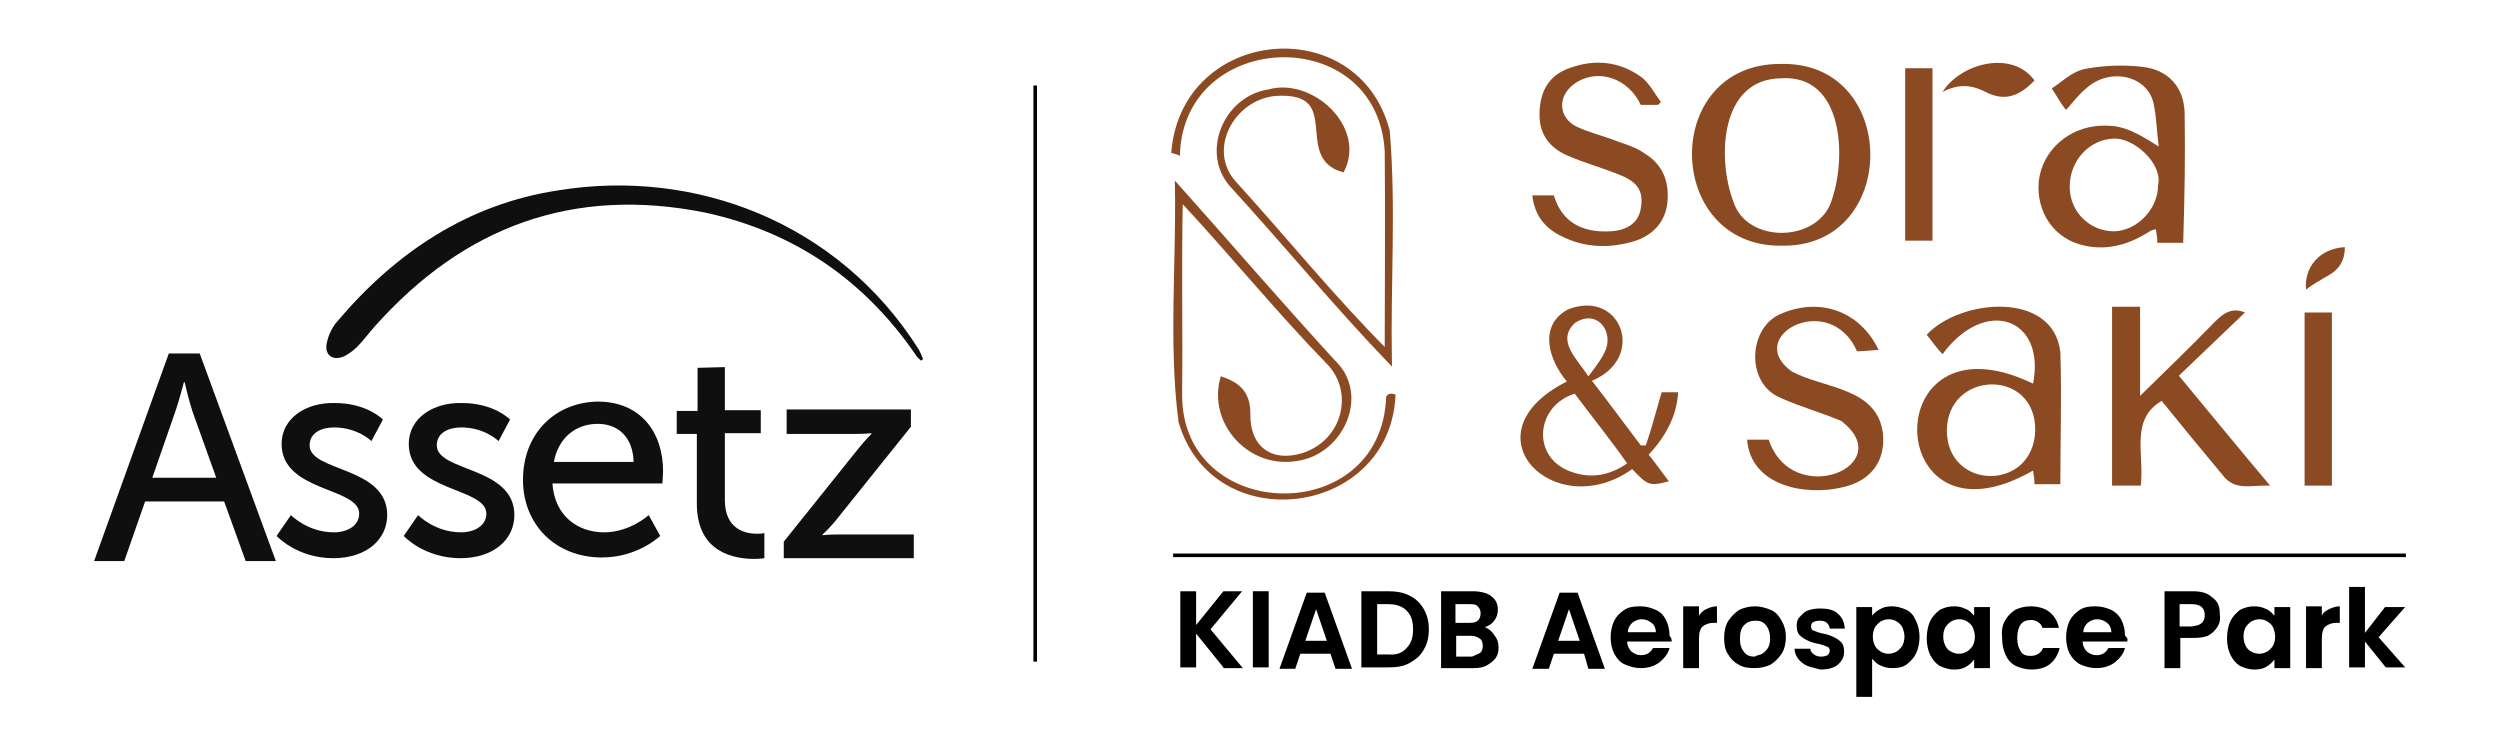 <?xml version="1.0" encoding="utf-8"?>
<!-- Generator: Adobe Illustrator 25.4.1, SVG Export Plug-In . SVG Version: 6.00 Build 0)  -->
<svg version="1.1" id="Layer_1" xmlns="http://www.w3.org/2000/svg" xmlns:xlink="http://www.w3.org/1999/xlink" x="0px" y="0px"
	 viewBox="0 0 348 104" style="enable-background:new 0 0 348 104;" xml:space="preserve">
<style type="text/css">
	.st0{fill:#0F0F0F;}
	.st1{fill:none;stroke:#000000;stroke-width:0.5;stroke-miterlimit:10;}
	.st2{fill:#8C4A22;stroke:#8C4A22;stroke-width:0.5;stroke-miterlimit:10;}
	.st3{fill:#8C4A22;}
</style>
<g>
	<g>
		<g>
			<g>
				<g>
					<path class="st0" d="M24.4,57.3c0.5-1.4,1.2-4.1,1.2-4.1h0.1c0,0,0.6,2.6,1.1,4.1l3.3,9.2h-8.9L24.4,57.3z M23.5,49.2
						L13.1,78.1h4.2l2.9-8.3h11l3,8.3h4.2L27.8,49.2H23.5z"/>
				</g>
			</g>
			<g>
				<g>
					<path class="st0" d="M39.2,61.8c0,6.7,10.8,6,10.8,9.7c0,1.7-1.7,2.6-3.5,2.6c-3.7,0-6-2.4-6-2.4l-2,2.9c0,0,2.8,3.1,7.9,3.1
						c4.6,0,7.5-2.6,7.5-6c0-6.8-10.8-6-10.8-9.7c0-1.8,1.7-2.5,3.4-2.5c3.3,0,5.2,1.9,5.2,1.9l1.6-3c0,0-2.2-2.3-6.7-2.3
						C42.6,56,39.2,58.2,39.2,61.8"/>
				</g>
			</g>
			<g>
				<g>
					<path class="st0" d="M56.9,61.8c0,6.7,10.8,6,10.8,9.7c0,1.7-1.7,2.6-3.5,2.6c-3.7,0-6-2.4-6-2.4l-2,2.9c0,0,2.8,3.1,7.9,3.1
						c4.6,0,7.5-2.6,7.5-6c0-6.8-10.8-6-10.8-9.7c0-1.8,1.7-2.5,3.4-2.5c3.3,0,5.2,1.9,5.2,1.9l1.6-3c0,0-2.2-2.3-6.7-2.3
						C60.3,56,56.9,58.2,56.9,61.8"/>
				</g>
			</g>
			<g>
				<g>
					<path class="st0" d="M83.2,59c2.7,0,4.9,1.7,5,5.3H77.1C77.7,61,80.1,59,83.2,59 M72.8,66.8c0,6.2,4.5,10.8,11,10.8
						c5,0,8.1-3,8.1-3l-1.6-2.9c0,0-2.6,2.4-6.2,2.4c-3.7,0-6.9-2.3-7.2-6.8h15.3c0,0,0.1-1.2,0.1-1.7c0-5.4-3.1-9.7-9.1-9.7
						C77.3,56,72.8,60.3,72.8,66.8"/>
				</g>
			</g>
			<g>
				<g>
					<path class="st0" d="M97.1,51.2v6h-2.9v3.2H97v9.7c0,6.9,5.3,7.7,8,7.7c0.8,0,1.4-0.1,1.4-0.1v-3.5c0,0-0.4,0.1-1,0.1
						c-1.5,0-4.5-0.5-4.5-4.7v-9.3h5v-3.2h-5v-6L97.1,51.2L97.1,51.2z"/>
				</g>
			</g>
			<g>
				<g>
					<path class="st0" d="M109.5,57v3.4h9.7c1.3,0,2.1-0.1,2.1-0.1v0.1c0,0-0.8,0.8-1.7,1.9l-10.5,13.1v2.3h18.1v-3.3h-10.6
						c-1.3,0-2.1,0.1-2.1,0.1v-0.1c0,0,0.9-0.8,1.8-1.9l10.5-13.1V57H109.5z"/>
				</g>
			</g>
		</g>
		<g>
			<path class="st0" d="M128.2,50.2c-0.3-0.3-0.6-0.5-0.8-0.9c-7.1-10.3-16.8-17-29.2-19.7c-18.4-3.7-33.6,1.9-46,15.8
				c-0.9,1-1.6,2-2.5,2.9c-0.5,0.5-1.2,1-1.8,1.3c-1.6,0.7-2.8-0.2-2.4-1.9c0.2-1,0.7-2.1,1.4-2.9c8.1-9.6,18.2-16.4,30.8-18.3
				c19-3.1,38.9,4.4,50.1,22c0.3,0.5,0.5,1,0.7,1.5C128.5,50,128.3,50.1,128.2,50.2z"/>
		</g>
	</g>
	<line class="st1" x1="144.1" y1="11.9" x2="144.1" y2="92.1"/>
	<g>
		<g>
			<g>
				<g>
					<g>
						<path class="st2" d="M194,55.1c-0.8,16.6-25,19.7-29.7,3.6c-1.4-10.8-0.3-21.9-0.5-32.9c7.5,8.4,14.2,16.2,21.8,24.5
							c4.9,4.6,1.2,12.7-5,13.6c-6.5,1.2-12.2-4.9-10.5-11.2c2.7,0.9,3.7,2.4,3.7,4.9c-0.1,4.7,3.1,7.1,7.6,5.7
							c5.8-1.9,7.4-8.8,3.5-12.8c-7.1-7.3-13.5-15.2-20.5-22.7c-0.2,9.1,0,18-0.1,27.1c-0.1,18.3,28.2,19,28.9,0.4
							C193.4,55,193.7,55,194,55.1z"/>
						<path class="st2" d="M193.5,50.4c-7.5-7.8-14.4-16.2-21.8-24.3c-4.5-4.6-1.2-12.5,4.9-13.4c5.9-1.7,13.3,5,10.3,11
							c-6.7-1.9,0.5-11.2-9.3-10.6c-6,0.5-9.9,7.7-5.8,12.3c7.1,7.8,13.8,16.1,21.2,23.5c0-9.5,0.1-18.6,0-27.9
							c-1.1-18.2-28.2-17.3-29,0.3c-0.2-0.1-0.4-0.1-0.7-0.2c1.5-17.1,25.6-19.3,29.9-2.9C194.1,28.9,193.3,39.5,193.5,50.4z"/>
					</g>
					<path class="st3" d="M304.1,15.7c-0.1-3.6-2.3-6-5.9-6.4c-2.7-0.3-5.4-0.2-8,0.3c-1.9,0.4-3.4,2-4.6,2.7c0.8,1.2,1.3,2.2,2,3
						c1-1.1,1.8-2.2,2.8-3c3.3-3,8.6-1.8,9.4,2.2c0.4,1.9,0.4,3.7,0.7,5.9c-4-2.6-5.6-3-8.1-2.9c-4.4,0.2-8.1,3.4-8.6,7.7
						c-0.4,4.3,2.1,8.1,6.4,9c3.3,0.7,6.3-0.2,9.2-2.1c0.2-0.1,0.4-0.1,0.7-0.2c0.1,0.7,0.2,1.2,0.2,1.9h3.6
						C304.1,27.5,304.2,21.6,304.1,15.7z M300.4,25.8c0,3.3-2.9,6.3-6.1,6.4c-3.4,0-6.2-2.7-6.2-6.2c0-3.7,2.8-6.6,6.1-6.7
						C296.9,19.1,301.1,22.7,300.4,25.8z"/>
					<path class="st3" d="M247.9,8.9c-16.7-0.1-16.3,25.4,0,25.3C264.5,34.6,264.5,8.5,247.9,8.9z M255,27.8
						c-1.8,6-11.8,6.2-13.7,0.3c-2.3-6-1.9-17.1,6.6-17.2C256.5,10.3,257.1,21.6,255,27.8z"/>
					<path class="st3" d="M232.1,28.2c-0.3,2.8-2.1,4.6-4.7,5.4c-3.4,1-6.8,0.9-10-0.7c-2.3-1.1-3.8-2.9-4.1-5.7h3
						c1.1,3.7,3.9,5.2,7.8,5c2.4-0.1,4-1.2,4.3-3.2c0.4-2.2-0.3-3.6-2.8-4.6c-2.4-1-5-1.7-7.3-2.7c-2.4-1-4-2.8-4-5.7
						c0-3.3,1.3-5.6,4.4-6.6c3.4-1.2,6.7-0.8,9.6,1.2c1.2,0.8,2,2.4,2.9,3.6c-0.1,0.1-0.3,0.3-0.4,0.4h-2.4
						c-1.8-3.8-6.1-5.2-9.3-2.9c-2.3,1.7-2.2,4.6,0.3,5.9c1.9,0.9,3.8,1.3,5.8,2.1c1.2,0.4,2.7,0.9,3.8,1.7
						C231.4,22.9,232.4,25.2,232.1,28.2z"/>
					<rect x="265.2" y="9.5" class="st3" width="3.8" height="24"/>
					<path class="st3" d="M283.2,11.2c-2.1,2.2-4.1,2.9-6.6,1.7c-2.1-1.1-3.9-1.3-6.2-0.1C272.9,8.8,280.1,6.9,283.2,11.2z"/>
					<g>
						<path class="st3" d="M233.6,54.6h-2.3c-0.8,2.7-1.4,5.1-2.2,7.4c-0.2,0-0.4,0-0.7,0c-2.2-2.9-4.4-5.9-6.8-9
							c7.7-3.2,4-12.9-3.4-9.9c-4.1,2.3-2.6,7-0.1,10c-14.4,7.3-1.7,19.9,9.1,12.2c2.2,2.3,2.4,2.4,5.1,1.7
							c-0.9-1.2-1.9-2.6-2.8-3.7C231.8,60.8,233.4,58,233.6,54.6z M219.3,44.9c2.7-1.7,4.9,0.6,4.4,3.2c-0.3,1.3-1.4,2.7-2.6,4.3
							C219.6,50,216.5,47.4,219.3,44.9z M218.8,65.7c-5.7-1.9-5.1-9.2,0.4-10.9c2.4,3.2,4.9,6.3,7.3,9.7
							C224.2,66.1,221.6,66.7,218.8,65.7z"/>
						<g>
							<path class="st3" d="M286.8,49c-1-8.6-14-7.4-18.6-2.4c0.9,1.1,1.4,1.9,2.2,2.7c6-8.1,14.4-5,12.6,4.1
								c-22-10.6-21,24.2,0,12.1c0.1,0.7,0.2,1.2,0.2,1.9h3.6C286.8,61.2,287,55.1,286.8,49z M283.3,60c-0.3,8.4-12.2,8.3-12.3,0
								C271,51.5,283.5,51.2,283.3,60z"/>
							<path class="st3" d="M316,67.6c-2.6-0.1-4.6,0.7-6.3-1.1c-3-3.6-5.9-7.1-8.8-10.7c-4.4,2.6-2.4,7.3-2.9,11.8h-4V42.7h3.9
								v12.4c3.7-3.6,7-6.8,10.3-10.2c1.2-1.2,2.4-2.2,4.3-1.4c-3,2.9-6.1,5.8-9.2,8.8C307.7,57.6,311.7,62.5,316,67.6z"/>
							<path class="st3" d="M256.6,67.8c-5.2,1.3-12.9-0.1-13.4-6.6h3c3.3,9.8,18.2,3.6,10.1-2.6c-2.8-1.2-5.8-2-8.4-3.2
								c-5-2-4.6-10,0.2-11.8c5.3-2.2,10.8-0.3,13.4,5.1c-1.4,0.1-2.3,0.2-3,0.2c-3.8-8.6-15.9-2.1-9.1,2.8
								c4.4,2.4,11.9,2.2,12.7,8.6C262.5,64.1,260.5,66.9,256.6,67.8z"/>
							<rect x="320.8" y="43.5" class="st3" width="3.8" height="24.1"/>
							<path class="st3" d="M324,38.4c-1,0.6-2.1,1.2-3,1.9c-0.3-3,1.8-5.7,5.4-5.9C326.4,36.4,325.5,37.6,324,38.4z"/>
						</g>
					</g>
				</g>
			</g>
		</g>
		<line class="st1" x1="334.9" y1="77.3" x2="163.3" y2="77.3"/>
		<g>
			<path d="M170.3,92.9l-3.8-4.7v4.7h-2.2V82.3h2.2V87l3.8-4.7h2.6l-4.4,5.3l4.5,5.4H170.3z"/>
			<path d="M176.6,82.3v10.6h-2.2V82.3H176.6z"/>
			<path d="M185.2,91h-4.2l-0.7,2.1h-2.2l3.8-10.6h2.5l3.8,10.6h-2.3L185.2,91z M184.7,89.2l-1.5-4.4l-1.5,4.4H184.7z"/>
			<path d="M196.2,82.9c0.8,0.4,1.5,1,2,1.9s0.7,1.8,0.7,2.8s-0.2,2-0.7,2.8c-0.4,0.8-1.1,1.4-2,1.9s-1.9,0.6-3,0.6h-3.7V82.3h3.7
				C194.5,82.3,195.4,82.5,196.2,82.9z M195.8,90.2c0.6-0.6,0.9-1.4,0.9-2.6s-0.3-2-0.9-2.6c-0.6-0.6-1.4-0.9-2.6-0.9h-1.5v7h1.5
				C194.4,91.2,195.2,90.9,195.8,90.2z"/>
			<path d="M208,88.4c0.4,0.5,0.6,1,0.6,1.7s-0.1,1-0.4,1.5c-0.3,0.4-0.7,0.7-1.2,1c-0.5,0.3-1.1,0.4-1.9,0.4h-4.5V82.3h4.4
				c0.7,0,1.3,0.1,1.9,0.3c0.5,0.2,0.9,0.5,1.2,0.9c0.3,0.4,0.4,0.9,0.4,1.4c0,0.6-0.2,1.1-0.5,1.5c-0.3,0.4-0.7,0.7-1.3,0.9
				C207.2,87.5,207.7,87.9,208,88.4z M202.6,86.7h2c0.5,0,0.9-0.1,1.1-0.3s0.4-0.5,0.4-1c0-0.4-0.1-0.7-0.4-1
				c-0.3-0.3-0.6-0.3-1.1-0.3h-2V86.7z M206,90.9c0.3-0.2,0.4-0.6,0.4-1s-0.1-0.8-0.4-1c-0.3-0.2-0.7-0.4-1.2-0.4h-2.1v2.9h2.2
				C205.3,91.2,205.7,91.1,206,90.9z"/>
			<path d="M220.5,91h-4.2l-0.7,2.1h-2.3l3.8-10.6h2.5l3.8,10.6h-2.3L220.5,91z M219.9,89.2l-1.5-4.4l-1.5,4.4H219.9z"/>
			<path d="M232.7,89.3h-6.2c0,0.6,0.3,1.1,0.6,1.4c0.4,0.3,0.8,0.5,1.3,0.5c0.8,0,1.3-0.3,1.7-1h2.3c-0.2,0.8-0.7,1.4-1.4,2
				c-0.7,0.5-1.5,0.8-2.6,0.8c-0.8,0-1.5-0.2-2.2-0.5s-1.1-0.8-1.5-1.5c-0.3-0.6-0.5-1.4-0.5-2.3c0-0.8,0.2-1.7,0.5-2.3
				c0.3-0.6,0.8-1.1,1.4-1.5s1.3-0.5,2.2-0.5s1.5,0.2,2.2,0.5s1.1,0.8,1.4,1.4s0.5,1.3,0.5,2.2C232.7,88.8,232.7,89.1,232.7,89.3z
				 M230.5,88c0-0.5-0.2-1-0.6-1.3c-0.4-0.3-0.8-0.5-1.4-0.5c-0.5,0-0.9,0.2-1.3,0.5c-0.3,0.3-0.6,0.7-0.6,1.3H230.5z"/>
			<path d="M237.5,84.8c0.4-0.2,0.9-0.4,1.5-0.4v2.3h-0.5c-0.6,0-1.1,0.2-1.5,0.5c-0.3,0.3-0.5,0.8-0.5,1.7V93h-2.2v-8.6h2.2v1.3
				C236.7,85.4,237,85,237.5,84.8z"/>
			<path d="M242,92.5c-0.6-0.3-1.1-0.8-1.5-1.5c-0.4-0.6-0.5-1.4-0.5-2.3c0-0.8,0.2-1.7,0.6-2.3s0.9-1.1,1.5-1.5
				c0.6-0.3,1.4-0.5,2.2-0.5c0.7,0,1.5,0.2,2.2,0.5s1.1,0.8,1.5,1.5s0.6,1.4,0.6,2.3c0,0.8-0.2,1.7-0.6,2.3s-0.9,1.1-1.5,1.5
				c-0.6,0.3-1.4,0.5-2.3,0.5C243.4,93,242.6,92.9,242,92.5z M245.3,91c0.3-0.2,0.6-0.5,0.8-0.8c0.2-0.4,0.3-0.8,0.3-1.3
				c0-0.8-0.2-1.4-0.6-1.9s-0.9-0.6-1.5-0.6s-1.1,0.2-1.5,0.6s-0.6,1-0.6,1.9s0.2,1.4,0.6,1.9s0.9,0.6,1.5,0.6
				C244.5,91.2,245,91.2,245.3,91z"/>
			<path d="M251.6,92.7c-0.5-0.2-1-0.6-1.3-1c-0.3-0.4-0.5-0.9-0.5-1.4h2.2c0,0.3,0.2,0.6,0.5,0.8c0.3,0.2,0.6,0.3,1,0.3
				s0.7-0.1,0.9-0.2c0.2-0.2,0.3-0.4,0.3-0.6c0-0.3-0.1-0.5-0.4-0.6c-0.3-0.1-0.7-0.3-1.3-0.4c-0.6-0.1-1.1-0.3-1.5-0.5
				s-0.7-0.4-1-0.7c-0.3-0.3-0.4-0.8-0.4-1.3s0.1-0.9,0.4-1.2c0.3-0.3,0.6-0.7,1.1-0.9c0.5-0.2,1.1-0.3,1.8-0.3c1,0,1.9,0.2,2.4,0.7
				c0.6,0.5,0.9,1.1,1,2.1h-2.1c0-0.3-0.2-0.6-0.4-0.8c-0.2-0.2-0.6-0.3-1-0.3s-0.7,0.1-0.9,0.2s-0.3,0.3-0.3,0.6
				c0,0.3,0.1,0.5,0.4,0.6s0.7,0.3,1.3,0.4s1.1,0.3,1.5,0.5s0.7,0.4,1,0.7c0.3,0.3,0.4,0.8,0.4,1.3s-0.1,0.9-0.4,1.3
				c-0.3,0.4-0.6,0.7-1.1,0.9c-0.5,0.2-1.1,0.3-1.8,0.3C252.7,93,252.1,92.9,251.6,92.7z"/>
			<path d="M261.7,84.8c0.5-0.3,1-0.4,1.7-0.4c0.7,0,1.3,0.2,2,0.5c0.6,0.3,1,0.8,1.3,1.5c0.3,0.6,0.5,1.4,0.5,2.3
				c0,0.8-0.2,1.7-0.5,2.3c-0.3,0.6-0.8,1.1-1.3,1.5c-0.6,0.4-1.2,0.5-2,0.5c-0.6,0-1.1-0.1-1.7-0.4c-0.5-0.2-0.8-0.6-1.1-0.9v5.3
				h-2.2V84.5h2.2v1.2C260.9,85.3,261.3,85,261.7,84.8z M264.8,87.3c-0.2-0.4-0.5-0.6-0.8-0.8c-0.3-0.2-0.7-0.3-1.1-0.3
				s-0.7,0.1-1.1,0.3c-0.3,0.2-0.6,0.5-0.8,0.8c-0.2,0.4-0.3,0.8-0.3,1.3s0.1,0.9,0.3,1.3c0.2,0.4,0.5,0.6,0.8,0.8
				c0.3,0.2,0.7,0.3,1.1,0.3s0.7-0.1,1.1-0.3c0.3-0.2,0.6-0.5,0.8-0.8c0.2-0.4,0.3-0.8,0.3-1.3C265.1,88.2,265,87.8,264.8,87.3z"/>
			<path d="M268.7,86.4c0.3-0.6,0.8-1.1,1.3-1.5c0.6-0.3,1.2-0.5,2-0.5c0.6,0,1.1,0.1,1.7,0.4c0.5,0.2,0.8,0.6,1.1,0.9v-1.2h2.2v8.5
				h-2.2v-1.2c-0.3,0.4-0.6,0.7-1.1,1c-0.5,0.3-1,0.4-1.7,0.4c-0.7,0-1.3-0.2-2-0.5c-0.6-0.4-1-0.9-1.3-1.5s-0.5-1.4-0.5-2.3
				C268.2,87.9,268.4,87,268.7,86.4z M274.6,87.3c-0.2-0.4-0.5-0.6-0.8-0.8c-0.3-0.2-0.7-0.3-1.1-0.3s-0.7,0.1-1.1,0.3
				c-0.3,0.2-0.6,0.5-0.8,0.8c-0.2,0.4-0.3,0.8-0.3,1.3s0.1,0.9,0.3,1.3c0.2,0.4,0.5,0.7,0.8,0.8c0.3,0.2,0.7,0.3,1.1,0.3
				s0.7-0.1,1.1-0.3c0.3-0.2,0.6-0.5,0.8-0.8c0.2-0.4,0.3-0.8,0.3-1.3C274.9,88.2,274.8,87.8,274.6,87.3z"/>
			<path d="M279.1,86.4c0.3-0.6,0.8-1.1,1.4-1.5c0.6-0.3,1.3-0.5,2.2-0.5c1,0,2,0.3,2.6,0.8c0.6,0.5,1.1,1.2,1.3,2.2h-2.3
				c-0.1-0.4-0.3-0.6-0.6-0.8c-0.3-0.2-0.6-0.3-1-0.3c-0.6,0-1.1,0.2-1.4,0.6s-0.5,1-0.5,1.9s0.2,1.4,0.5,1.9s0.8,0.6,1.4,0.6
				c0.8,0,1.4-0.4,1.7-1.1h2.3c-0.2,0.9-0.7,1.7-1.3,2.2c-0.6,0.5-1.5,0.8-2.6,0.8c-0.8,0-1.5-0.2-2.2-0.5c-0.6-0.3-1.1-0.8-1.4-1.5
				c-0.3-0.6-0.5-1.4-0.5-2.3C278.6,87.9,278.7,87,279.1,86.4z"/>
			<path d="M296.1,89.3h-6.2c0,0.6,0.3,1.1,0.6,1.4c0.4,0.3,0.8,0.5,1.3,0.5c0.8,0,1.3-0.3,1.7-1h2.3c-0.2,0.8-0.7,1.4-1.4,2
				c-0.7,0.5-1.5,0.8-2.6,0.8c-0.8,0-1.5-0.2-2.2-0.5c-0.6-0.3-1.1-0.8-1.5-1.5c-0.3-0.6-0.5-1.4-0.5-2.3c0-0.8,0.2-1.7,0.5-2.3
				c0.3-0.6,0.8-1.1,1.4-1.5c0.6-0.4,1.3-0.5,2.2-0.5c0.8,0,1.5,0.2,2.2,0.5c0.6,0.3,1.1,0.8,1.4,1.4s0.5,1.3,0.5,2.2
				C296.2,88.8,296.2,89.1,296.1,89.3z M293.9,88c0-0.5-0.2-1-0.6-1.3s-0.8-0.5-1.4-0.5c-0.5,0-0.9,0.2-1.3,0.5
				c-0.3,0.3-0.6,0.7-0.6,1.3H293.9z"/>
			<path d="M308.7,87.2c-0.3,0.5-0.7,0.9-1.2,1.2s-1.3,0.4-2.2,0.4h-1.8V93h-2.2V82.3h3.9c0.8,0,1.5,0.1,2.1,0.4
				c0.5,0.3,1,0.7,1.3,1.1c0.3,0.5,0.4,1,0.4,1.7C309.1,86.2,309,86.7,308.7,87.2z M306.5,86.7c0.3-0.3,0.4-0.6,0.4-1.1
				c0-1-0.6-1.5-1.8-1.5h-1.7v3.1h1.7C305.8,87.1,306.2,87,306.5,86.7z"/>
			<path d="M310.5,86.4c0.3-0.6,0.8-1.1,1.3-1.5c0.6-0.3,1.2-0.5,2-0.5c0.6,0,1.1,0.1,1.7,0.4c0.5,0.2,0.8,0.6,1.1,0.9v-1.2h2.2v8.5
				h-2.2v-1.2c-0.3,0.4-0.6,0.7-1.1,1c-0.5,0.3-1,0.4-1.7,0.4c-0.7,0-1.3-0.2-2-0.5c-0.6-0.4-1-0.9-1.3-1.5
				c-0.3-0.6-0.5-1.4-0.5-2.3C310,87.9,310.2,87,310.5,86.4z M316.4,87.3c-0.2-0.4-0.5-0.6-0.8-0.8c-0.3-0.2-0.7-0.3-1.1-0.3
				s-0.7,0.1-1.1,0.3c-0.3,0.2-0.6,0.5-0.8,0.8c-0.2,0.4-0.3,0.8-0.3,1.3s0.1,0.9,0.3,1.3s0.5,0.7,0.8,0.8c0.3,0.2,0.7,0.3,1.1,0.3
				s0.7-0.1,1.1-0.3c0.3-0.2,0.6-0.5,0.8-0.8c0.2-0.4,0.3-0.8,0.3-1.3C316.7,88.2,316.6,87.8,316.4,87.3z"/>
			<path d="M324.2,84.8c0.4-0.2,0.9-0.4,1.5-0.4v2.3h-0.5c-0.6,0-1.1,0.2-1.5,0.5c-0.3,0.3-0.5,0.8-0.5,1.7V93H321v-8.6h2.2v1.3
				C323.3,85.4,323.7,85,324.2,84.8z"/>
			<path d="M332.1,92.9l-2.9-3.6v3.6h-2.2V81.7h2.2v6.4l2.8-3.6h2.8l-3.7,4.2l3.7,4.2H332.1z"/>
		</g>
	</g>
</g>
</svg>
